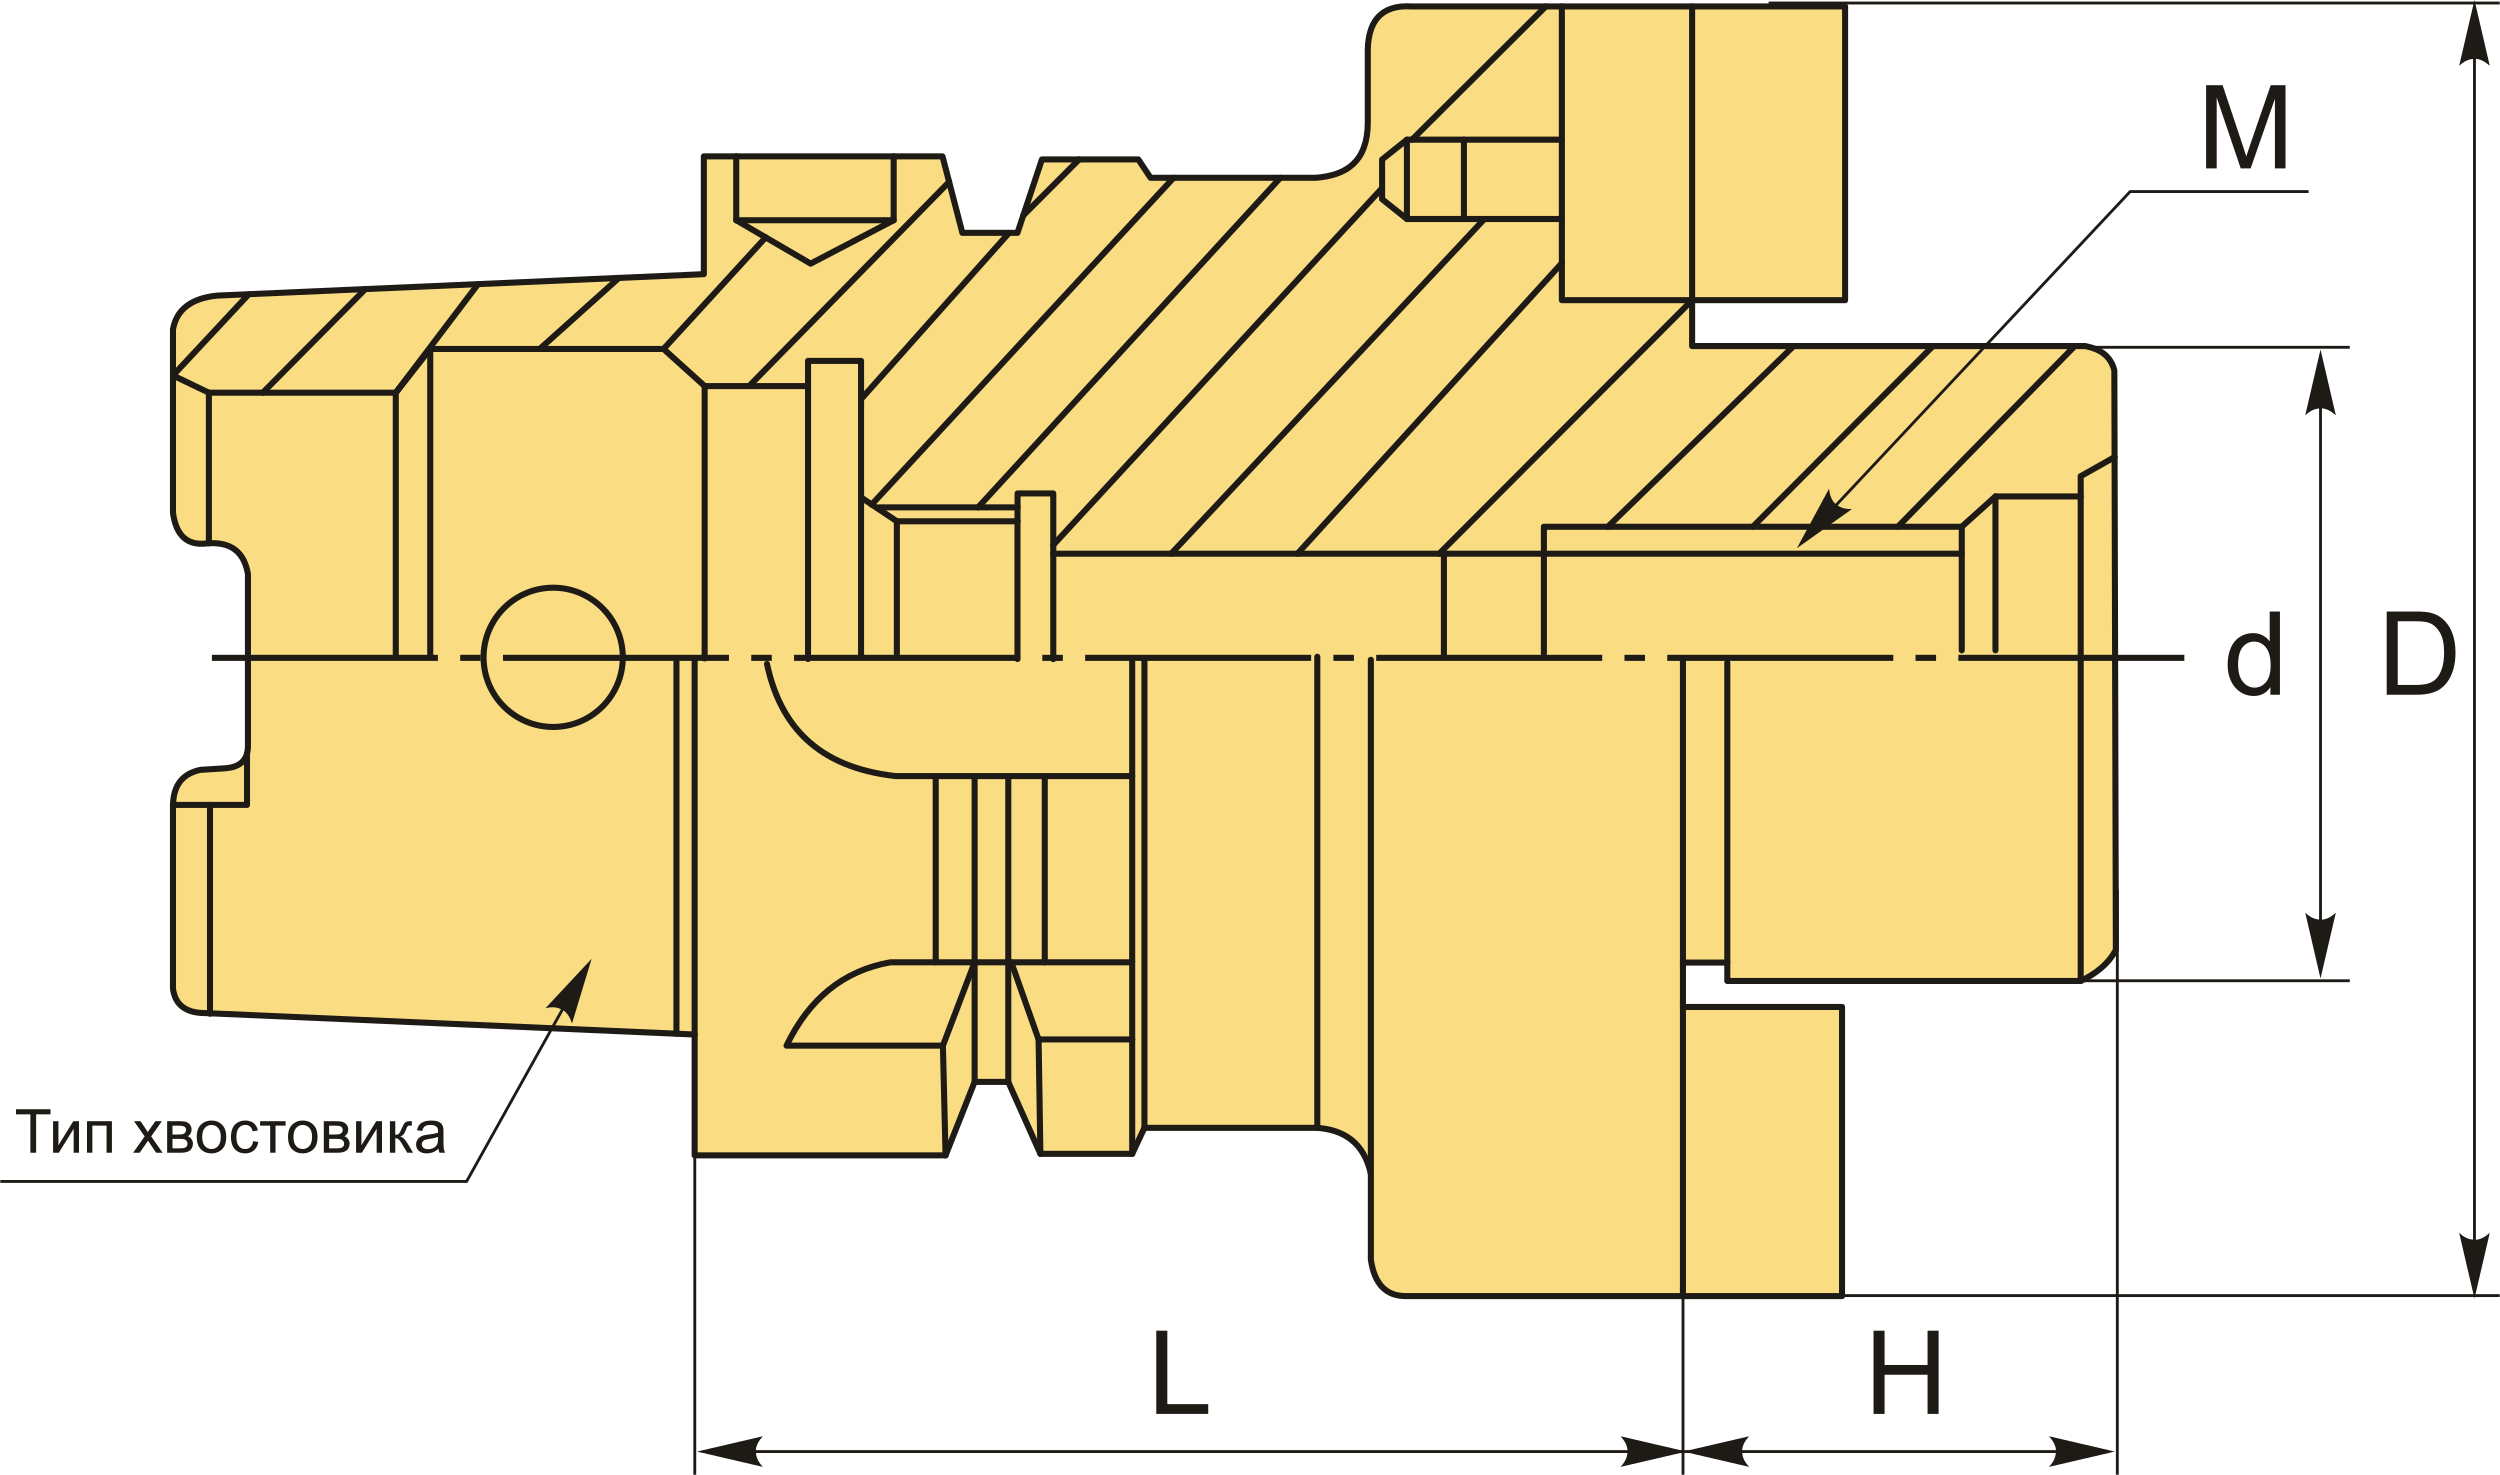 <?xml version="1.0" encoding="UTF-8"?>
<!DOCTYPE svg PUBLIC "-//W3C//DTD SVG 1.1//EN" "http://www.w3.org/Graphics/SVG/1.1/DTD/svg11.dtd">
<!-- Creator: CorelDRAW 2018 (64-Bit) -->
<svg xmlns="http://www.w3.org/2000/svg" xml:space="preserve" width="2058px" height="1214px" version="1.1" style="shape-rendering:geometricPrecision; text-rendering:geometricPrecision; image-rendering:optimizeQuality; fill-rule:evenodd; clip-rule:evenodd"
viewBox="0 0 2058 1214.26"
 xmlns:xlink="http://www.w3.org/1999/xlink">
 <defs>
  <style type="text/css">
   <![CDATA[
    .str1 {stroke:#1E1A16;stroke-width:2.36;stroke-miterlimit:22.926}
    .str0 {stroke:#1E1A16;stroke-width:5;stroke-linecap:round;stroke-linejoin:round;stroke-miterlimit:22.926}
    .fil1 {fill:none}
    .fil2 {fill:#1E1A16}
    .fil0 {fill:#FADC82}
    .fil3 {fill:#1E1A16;fill-rule:nonzero}
    .fil4 {fill:#1E1A16;fill-rule:nonzero}
   ]]>
  </style>
 </defs>
 <g id="Layer_x0020_1">
  <g id="_2872662948704">
   <g>
    <g>
     <path class="fil0 str0" d="M571.74 851.79l-403.08 -17.64c-16.02,-0.06 -24.75,-6.86 -26.45,-20.15l0 -149.9c0.06,-15.57 6.09,-26.77 22.67,-30.23l20.16 -1.26c11.35,-0.82 18.55,-5.8 18.89,-17.63l0 -142.34c-3.05,-18.06 -13.95,-26.98 -34.01,-25.19 -15.42,1.9 -25.05,-5.84 -27.71,-25.2l0 -151.15c3.01,-16.3 15.09,-25.6 36.53,-27.72l400.56 -17.63 0 -96.99 196.51 0 16.37 62.98 45.35 0 20.15 -60.46 79.36 0 10.08 15.11 136.04 0c24.95,-1.98 42.65,-12.88 42.83,-45.35l0 -55.42c-0.78,-26.83 9.68,-42.05 36.53,-40.31l356.47 0 0 241.85 -125.96 0 0 37.79 323.73 0c12.32,2.38 21.07,8.32 23.93,20.16l1.24 477.09c-6.24,11.6 -16.47,19.57 -28.95,25.5l-290.98 0 0 -15.11 -36.53 0 0 36.53 131 0 0 238.07 -358.99 0c-16.26,0.08 -26.13,-9.67 -28.97,-30.23l0 -70.54c-5.73,-25.49 -21.85,-36.04 -44.09,-37.79l-142.34 0 -10.08 21.41 -75.58 0 -26.45 -59.2 -27.71 0 -23.93 60.46 -206.59 0 0 -99.51z"/>
     <polyline class="fil1 str0" points="142.21,309.15 171.76,323.34 325.66,323.34 354.03,287.32 546.13,287.32 579.97,317.88 665.1,317.88 665.1,297.14 708.76,297.14 708.76,409.56 738.23,429.21 837.55,429.21 837.64,406.29 867.02,406.29 867.02,542.72 "/>
     <line class="fil1 str0" x1="837.6" y1="417.75" x2="723.49" y2= "417.75" />
     <line class="fil1 str0" x1="837.55" y1="429.21" x2="837.55" y2= "542.6" />
     <line class="fil1 str0" x1="738.23" y1="429.21" x2="738.23" y2= "540.72" />
     <line class="fil1 str0" x1="708.76" y1="409.56" x2="708.76" y2= "540.72" />
     <line class="fil1 str0" x1="665.1" y1="317.88" x2="665.1" y2= "542.6" />
     <line class="fil1 str0" x1="579.97" y1="317.88" x2="579.97" y2= "542.13" />
     <line class="fil1 str0" x1="171.76" y1="323.34" x2="171.76" y2= "447.23" />
     <line class="fil1 str0" x1="325.66" y1="323.34" x2="325.66" y2= "541.02" />
     <line class="fil1 str0" x1="354.03" y1="287.32" x2="354.03" y2= "539.81" />
     <circle class="fil1 str0" cx="455.26" cy="541.23" r="57.33"/>
     <polyline class="fil1 str0" points="203.17,620.44 203.17,662.73 142.21,662.73 "/>
     <line class="fil1 str0" x1="172.69" y1="662.73" x2="172.69" y2= "834.6" />
     <line class="fil1 str0" x1="571.74" y1="851.79" x2="571.74" y2= "542.44" />
     <line class="fil1 str0" x1="556.74" y1="851.13" x2="556.74" y2= "542.44" />
     <line class="fil1 str0" x1="1128.51" y1="966.42" x2="1128.51" y2= "543.29" />
     <line class="fil1 str0" x1="1084.42" y1="928.63" x2="1084.42" y2= "540.75" />
     <line class="fil1 str0" x1="942.08" y1="928.63" x2="942.08" y2= "544.13" />
     <line class="fil1 str0" x1="932" y1="950.04" x2="932" y2= "544.13" />
     <path class="fil1 str0" d="M932 639.01l-194.82 0c-64.94,-7.31 -95.16,-42.1 -105.88,-92.33"/>
     <line class="fil1 str0" x1="802.26" y1="890.84" x2="802.26" y2= "639.01" />
     <line class="fil1 str0" x1="829.97" y1="890.84" x2="829.97" y2= "639.01" />
     <path class="fil1 str0" d="M932 792.33l-199.05 0c-38.82,6.85 -67.07,30.14 -85.56,68.62l128.76 0 26.11 -68.62"/>
     <line class="fil1 str0" x1="770.22" y1="792.33" x2="770.22" y2= "639.01" />
     <line class="fil1 str0" x1="860.01" y1="792.33" x2="860.01" y2= "639.01" />
     <line class="fil1 str0" x1="778.33" y1="951.3" x2="776.15" y2= "860.95" />
     <polyline class="fil1 str0" points="832.48,792.33 854.93,855.86 856.42,950.04 "/>
     <line class="fil1 str0" x1="854.93" y1="855.86" x2="932" y2= "855.86" />
     <line class="fil1 str0" x1="1385.47" y1="792.59" x2="1385.47" y2= "541.93" />
     <line class="fil1 str0" x1="1385.47" y1="829.12" x2="1385.47" y2= "1067.19" />
     <line class="fil1 str0" x1="1422" y1="792.59" x2="1422" y2= "545.63" />
     <polyline class="fil1 str0" points="1712.98,807.7 1712.98,392.09 1740.88,376.37 "/>
     <polyline class="fil1 str0" points="1712.98,408.74 1642.79,408.74 1642.79,535.45 "/>
     <polyline class="fil1 str0" points="1642.79,408.74 1615.04,433.71 1615.04,535.45 "/>
     <line class="fil1 str0" x1="1615.04" y1="455.91" x2="867.02" y2= "455.91" />
     <line class="fil1 str0" x1="1188.66" y1="455.91" x2="1188.66" y2= "539.15" />
     <polyline class="fil1 str0" points="1615.04,433.71 1270.98,433.71 1270.98,538.23 "/>
     <polyline class="fil1 str0" points="605.98,128.76 605.98,181.34 735.61,181.34 735.61,128.76 "/>
     <polyline class="fil1 str0" points="605.98,181.34 667.23,217.07 735.61,181.34 "/>
     <polyline class="fil1 str0" points="1393.03,5.31 1393.03,247.16 1285.78,247.16 1285.78,5.31 "/>
     <polyline class="fil1 str0" points="1285.78,115 1158.19,115 1158.19,180.32 1285.78,180.32 "/>
     <line class="fil1 str0" x1="1205.14" y1="180.32" x2="1205.14" y2= "115" />
     <polyline class="fil1 str0" points="1158.19,115 1137.77,131.33 1137.77,163.99 1158.19,180.32 "/>
     <line class="fil1 str0" x1="142.21" y1="309.15" x2="204.61" y2= "242.25" />
     <line class="fil1 str0" x1="216.13" y1="323.34" x2="300.56" y2= "238.02" />
     <line class="fil1 str0" x1="325.66" y1="323.34" x2="393.37" y2= "233.94" />
     <line class="fil1 str0" x1="444.2" y1="287.32" x2="509.37" y2= "228.83" />
     <line class="fil1 str0" x1="546.13" y1="287.32" x2="630.22" y2= "195.48" />
     <line class="fil1 str0" x1="616.6" y1="317.88" x2="781.27" y2= "149.77" />
     <line class="fil1 str0" x1="708.76" y1="328.64" x2="830.6" y2= "191.74" />
     <line class="fil1 str0" x1="888.29" y1="131.28" x2="842.32" y2= "177.37" />
     <line class="fil1 str0" x1="717.53" y1="415.41" x2="966.1" y2= "146.39" />
     <line class="fil1 str0" x1="805.11" y1="417.75" x2="1053.98" y2= "146.39" />
     <line class="fil1 str0" x1="867.02" y1="448.72" x2="1137.77" y2= "154.9" />
     <line class="fil1 str0" x1="964.09" y1="455.91" x2="1221.98" y2= "180.32" />
     <line class="fil1 str0" x1="1068.07" y1="455.91" x2="1285.78" y2= "216.62" />
     <line class="fil1 str0" x1="1184.79" y1="455.91" x2="1393.03" y2= "247.16" />
     <line class="fil1 str0" x1="1323.65" y1="433.71" x2="1476.59" y2= "284.95" />
     <line class="fil1 str0" x1="1443.01" y1="433.71" x2="1591.3" y2= "284.95" />
     <line class="fil1 str0" x1="1562.46" y1="433.71" x2="1708.03" y2= "284.95" />
     <line class="fil1 str0" x1="1162.41" y1="115" x2="1272.52" y2= "5.31" />
    </g>
    <path id="ось.cdr" class="fil2" d="M395.58 539.15l-16.9 0 0 5 16.9 0 0 -5zm-221.32 0l186.08 0 0 5 -186.08 0 0 -5zm460.98 0l-16.9 0 0 5 16.9 0 0 -5zm-221.32 0l186.08 0 0 5 -186.08 0 0 -5zm460.99 0l-16.91 0 0 5 16.91 0 0 -5zm-221.33 0l186.09 0 0 5 -186.09 0 0 -5zm460.99 0l-16.9 0 0 5 16.9 0 0 -5zm-221.32 0l186.08 0 0 5 -186.08 0 0 -5zm460.98 0l-16.9 0 0 5 16.9 0 0 -5zm-221.32 0l186.08 0 0 5 -186.08 0 0 -5zm460.99 0l-16.91 0 0 5 16.91 0 0 -5zm-221.33 0l186.08 0 0 5 -186.08 0 0 -5zm239.67 0l186.08 0 0 5 -186.08 0 0 -5z"/>
    <polygon class="fil3" points="24.79,949.12 24.79,917.52 12.98,917.52 12.98,913.32 41.34,913.32 41.34,917.52 29.54,917.52 29.54,949.12 "/>
    <polygon id="1" class="fil3" points="43.48,923.17 47.88,923.17 47.88,942.96 60.11,923.17 64.83,923.17 64.83,949.12 60.43,949.12 60.43,929.45 48.22,949.12 43.48,949.12 "/>
    <polygon id="2" class="fil3" points="71.42,923.17 91.92,923.17 91.92,949.12 87.52,949.12 87.52,926.82 75.82,926.82 75.82,949.12 71.42,949.12 "/>
    <path id="3" class="fil3" d="M109.39 949.12l9.48 -13.44 -8.78 -12.51 5.41 0 4.1 6.12c0.76,1.15 1.36,2.09 1.78,2.82 0.75,-1.04 1.4,-1.98 2,-2.82l4.31 -6.12 5.38 0 -8.83 12.51 9.41 13.44 -5.36 0 -5.36 -8 -1.23 -1.92 -6.93 9.92 -5.38 0z"/>
    <path id="4" class="fil3" d="M137.4 923.17l10.12 0c2.49,0 4.34,0.21 5.55,0.62 1.21,0.42 2.25,1.18 3.12,2.29 0.88,1.11 1.31,2.44 1.31,3.99 0,1.24 -0.26,2.32 -0.77,3.24 -0.51,0.93 -1.28,1.7 -2.32,2.32 1.22,0.41 2.23,1.17 3.04,2.28 0.8,1.11 1.2,2.44 1.2,3.96 -0.16,2.46 -1.04,4.28 -2.63,5.47 -1.6,1.19 -3.91,1.78 -6.95,1.78l-11.67 0 0 -25.95zm4.4 10.95l4.66 0c1.86,0 3.15,-0.1 3.84,-0.29 0.7,-0.2 1.32,-0.59 1.87,-1.19 0.55,-0.6 0.83,-1.31 0.83,-2.15 0,-1.37 -0.48,-2.32 -1.44,-2.86 -0.97,-0.55 -2.62,-0.81 -4.95,-0.81l-4.81 0 0 7.3zm0 11.4l5.77 0c2.49,0 4.2,-0.29 5.12,-0.87 0.93,-0.58 1.41,-1.57 1.46,-3 0,-0.82 -0.27,-1.6 -0.8,-2.3 -0.54,-0.71 -1.24,-1.16 -2.1,-1.35 -0.86,-0.19 -2.24,-0.28 -4.14,-0.28l-5.31 0 0 7.8z"/>
    <path id="5" class="fil3" d="M161.76 936.15c0,-4.8 1.33,-8.35 4.01,-10.66 2.22,-1.91 4.95,-2.87 8.16,-2.87 3.56,0 6.47,1.16 8.74,3.5 2.26,2.32 3.39,5.55 3.39,9.66 0,3.33 -0.5,5.95 -1.5,7.86 -1,1.91 -2.46,3.39 -4.37,4.45 -1.91,1.06 -4,1.58 -6.26,1.58 -3.64,0 -6.57,-1.16 -8.81,-3.48 -2.25,-2.33 -3.36,-5.68 -3.36,-10.04zm4.5 0c0,3.32 0.72,5.8 2.17,7.45 1.46,1.65 3.29,2.47 5.5,2.47 2.18,0 4,-0.82 5.46,-2.48 1.45,-1.66 2.17,-4.19 2.17,-7.58 0,-3.2 -0.73,-5.62 -2.19,-7.27 -1.46,-1.65 -3.28,-2.47 -5.44,-2.47 -2.21,0 -4.04,0.81 -5.5,2.46 -1.45,1.64 -2.17,4.11 -2.17,7.42z"/>
    <path id="6" class="fil3" d="M208.17 939.62l4.31 0.6c-0.48,2.96 -1.68,5.27 -3.62,6.94 -1.95,1.68 -4.34,2.51 -7.16,2.51 -3.54,0 -6.4,-1.16 -8.55,-3.47 -2.15,-2.32 -3.23,-5.64 -3.23,-9.96 0,-2.79 0.47,-5.24 1.39,-7.34 0.93,-2.09 2.34,-3.67 4.24,-4.71 1.89,-1.05 3.95,-1.57 6.18,-1.57 2.81,0 5.12,0.71 6.9,2.13 1.79,1.43 2.94,3.45 3.44,6.07l-4.25 0.65c-0.4,-1.74 -1.12,-3.05 -2.16,-3.94 -1.04,-0.87 -2.29,-1.31 -3.75,-1.31 -2.22,0 -4.02,0.79 -5.41,2.37 -1.39,1.6 -2.08,4.1 -2.08,7.53 0,3.48 0.67,6.01 2,7.58 1.34,1.58 3.09,2.37 5.23,2.37 1.73,0 3.17,-0.52 4.32,-1.58 1.16,-1.05 1.9,-2.68 2.2,-4.87z"/>
    <polygon id="7" class="fil3" points="213.93,923.17 234.93,923.17 234.93,926.82 226.63,926.82 226.63,949.12 222.23,949.12 222.23,926.82 213.93,926.82 "/>
    <path id="8" class="fil3" d="M236.92 936.15c0,-4.8 1.33,-8.35 4.01,-10.66 2.23,-1.91 4.95,-2.87 8.16,-2.87 3.56,0 6.48,1.16 8.74,3.5 2.26,2.32 3.4,5.55 3.4,9.66 0,3.33 -0.51,5.95 -1.5,7.86 -1.01,1.91 -2.46,3.39 -4.38,4.45 -1.91,1.06 -4,1.58 -6.26,1.58 -3.63,0 -6.57,-1.16 -8.81,-3.48 -2.24,-2.33 -3.36,-5.68 -3.36,-10.04zm4.5 0c0,3.32 0.73,5.8 2.18,7.45 1.46,1.65 3.28,2.47 5.49,2.47 2.18,0 4,-0.82 5.46,-2.48 1.45,-1.66 2.17,-4.19 2.17,-7.58 0,-3.2 -0.73,-5.62 -2.19,-7.27 -1.46,-1.65 -3.27,-2.47 -5.44,-2.47 -2.21,0 -4.03,0.81 -5.49,2.46 -1.45,1.64 -2.18,4.11 -2.18,7.42z"/>
    <path id="9" class="fil3" d="M266.38 923.17l10.13 0c2.48,0 4.33,0.21 5.55,0.62 1.21,0.42 2.25,1.18 3.12,2.29 0.87,1.11 1.31,2.44 1.31,3.99 0,1.24 -0.26,2.32 -0.77,3.24 -0.52,0.93 -1.28,1.7 -2.32,2.32 1.22,0.41 2.23,1.17 3.04,2.28 0.8,1.11 1.2,2.44 1.2,3.96 -0.16,2.46 -1.04,4.28 -2.64,5.47 -1.59,1.19 -3.9,1.78 -6.94,1.78l-11.68 0 0 -25.95zm4.4 10.95l4.67 0c1.86,0 3.14,-0.1 3.84,-0.29 0.7,-0.2 1.32,-0.59 1.87,-1.19 0.55,-0.6 0.83,-1.31 0.83,-2.15 0,-1.37 -0.49,-2.32 -1.45,-2.86 -0.96,-0.55 -2.61,-0.81 -4.95,-0.81l-4.81 0 0 7.3zm0 11.4l5.78 0c2.48,0 4.19,-0.29 5.12,-0.87 0.92,-0.58 1.41,-1.57 1.46,-3 0,-0.82 -0.27,-1.6 -0.8,-2.3 -0.54,-0.71 -1.24,-1.16 -2.1,-1.35 -0.86,-0.19 -2.25,-0.28 -4.15,-0.28l-5.31 0 0 7.8z"/>
    <polygon id="10" class="fil3" points="292.96,923.17 297.36,923.17 297.36,942.96 309.58,923.17 314.31,923.17 314.31,949.12 309.91,949.12 309.91,929.45 297.7,949.12 292.96,949.12 "/>
    <path id="11" class="fil3" d="M320.84 923.17l4.4 0 0 11.2c1.4,0 2.39,-0.27 2.96,-0.81 0.55,-0.53 1.38,-2.09 2.48,-4.68 0.87,-2.05 1.57,-3.4 2.1,-4.05 0.54,-0.65 1.16,-1.1 1.86,-1.32 0.71,-0.23 1.83,-0.34 3.37,-0.34l0.89 0 0 3.62 -1.23 -0.02c-1.16,0 -1.9,0.17 -2.22,0.52 -0.35,0.35 -0.87,1.42 -1.57,3.2 -0.67,1.7 -1.28,2.87 -1.84,3.52 -0.54,0.65 -1.4,1.24 -2.56,1.78 1.89,0.51 3.76,2.27 5.59,5.29l4.83 8.04 -4.84 0 -4.76 -8.02c-0.96,-1.62 -1.79,-2.69 -2.5,-3.2 -0.71,-0.52 -1.56,-0.78 -2.56,-0.78l0 12 -4.4 0 0 -25.95z"/>
    <path id="12" class="fil3" d="M360.83 945.87c-1.64,1.39 -3.21,2.37 -4.72,2.94 -1.51,0.58 -3.13,0.86 -4.86,0.86 -2.85,0 -5.04,-0.69 -6.58,-2.08 -1.53,-1.38 -2.3,-3.16 -2.3,-5.32 0,-1.27 0.29,-2.42 0.87,-3.47 0.58,-1.06 1.34,-1.89 2.27,-2.52 0.95,-0.64 2,-1.12 3.17,-1.44 0.87,-0.23 2.18,-0.45 3.92,-0.66 3.55,-0.42 6.17,-0.93 7.85,-1.51 0.02,-0.6 0.03,-0.98 0.03,-1.14 0,-1.79 -0.42,-3.04 -1.26,-3.78 -1.12,-0.99 -2.8,-1.48 -5.01,-1.48 -2.08,0 -3.61,0.36 -4.6,1.09 -0.99,0.73 -1.71,2.01 -2.19,3.86l-4.3 -0.6c0.39,-1.84 1.04,-3.33 1.94,-4.47 0.9,-1.13 2.2,-2 3.9,-2.61 1.69,-0.61 3.66,-0.92 5.9,-0.92 2.21,0 4.02,0.26 5.41,0.78 1.39,0.53 2.41,1.18 3.06,1.97 0.65,0.79 1.11,1.79 1.38,3 0.14,0.75 0.22,2.1 0.22,4.04l0 5.84c0,4.07 0.09,6.65 0.27,7.74 0.18,1.09 0.54,2.13 1.08,3.13l-4.6 0c-0.45,-0.92 -0.73,-2.01 -0.85,-3.25zm-0.35 -9.75c-1.61,0.65 -4.01,1.2 -7.21,1.65 -1.81,0.26 -3.1,0.55 -3.85,0.88 -0.75,0.32 -1.32,0.8 -1.73,1.41 -0.41,0.63 -0.62,1.32 -0.62,2.09 0,1.15 0.44,2.13 1.34,2.9 0.89,0.78 2.19,1.17 3.9,1.17 1.69,0 3.2,-0.37 4.52,-1.11 1.32,-0.73 2.3,-1.74 2.91,-3.01 0.48,-1 0.71,-2.45 0.71,-4.38l0.03 -1.6z"/>
    <polyline class="fil1 str1" points="0,972.79 383.95,972.79 479.93,800.54 "/>
    <path id="стрелка.cdr" class="fil4" d="M486.92 789.44l-16.15 53.24c-1.59,-4.97 -3.91,-8.52 -7.02,-10.7 -4.55,-2.62 -8.45,-3.29 -14.82,-1.89l37.99 -40.65z"/>
    <polygon class="fil3" points="951.83,1164.17 951.83,1095.66 960.92,1095.66 960.92,1156.14 994.6,1156.14 994.6,1164.17 "/>
    <line class="fil1 str1" x1="578.35" y1="1195.19" x2="1702.56" y2= "1195.19" />
    <path id="стрелка.cdr_0" class="fil4" d="M573.67 1195.19l54.19 -12.61c-3.51,3.86 -5.43,7.64 -5.76,11.42 0,5.26 1.37,8.97 5.76,13.79l-54.19 -12.6z"/>
    <path id="стрелка.cdr_1" class="fil4" d="M1388.29 1195.19l-54.19 -12.61c3.51,3.86 5.43,7.64 5.76,11.42 0,5.26 -1.38,8.97 -5.76,13.79l54.19 -12.6z"/>
    <path class="fil3" d="M1869.17 572.01l0 -6.3c-3.14,4.9 -7.76,7.36 -13.87,7.36 -3.96,0 -7.59,-1.09 -10.89,-3.27 -3.32,-2.17 -5.89,-5.22 -7.72,-9.11 -1.82,-3.91 -2.73,-8.39 -2.73,-13.46 0,-4.94 0.83,-9.42 2.47,-13.46 1.66,-4.02 4.13,-7.11 7.43,-9.25 3.29,-2.15 6.99,-3.22 11.06,-3.22 2.99,0 5.66,0.64 7.99,1.9 2.32,1.26 4.22,2.92 5.69,4.94l0 -24.64 8.42 0 0 68.51 -7.85 0zm-26.6 -24.76c0,6.34 1.34,11.08 4.04,14.22 2.68,3.14 5.85,4.71 9.5,4.71 3.69,0 6.81,-1.5 9.4,-4.5 2.56,-3 3.85,-7.58 3.85,-13.73 0,-6.76 -1.3,-11.74 -3.93,-14.91 -2.62,-3.18 -5.86,-4.76 -9.7,-4.76 -3.75,0 -6.87,1.52 -9.39,4.57 -2.51,3.04 -3.77,7.84 -3.77,14.4z"/>
    <line class="fil1 str1" x1="1910.44" y1="314.88" x2="1910.44" y2= "770" />
    <path id="стрелка.cdr_2" class="fil4" d="M1910.44 287.78l12.6 54.2c-3.85,-3.51 -7.64,-5.43 -11.42,-5.77 -5.25,0 -8.96,1.38 -13.78,5.77l12.6 -54.2z"/>
    <path class="fil3" d="M1964.93 572.01l0 -68.51 23.6 0c5.33,0 9.39,0.32 12.2,0.97 3.92,0.91 7.27,2.56 10.05,4.92 3.62,3.06 6.31,6.95 8.1,11.7 1.8,4.75 2.69,10.19 2.69,16.3 0,5.2 -0.6,9.81 -1.81,13.83 -1.22,4.02 -2.78,7.35 -4.68,9.98 -1.91,2.63 -3.98,4.71 -6.25,6.2 -2.25,1.52 -4.98,2.67 -8.16,3.45 -3.21,0.78 -6.88,1.16 -11.02,1.16l-24.72 0zm9.09 -8.03l14.61 0c4.51,0 8.05,-0.42 10.62,-1.26 2.56,-0.85 4.6,-2.03 6.14,-3.56 2.13,-2.15 3.81,-5.06 5,-8.69 1.2,-3.64 1.81,-8.04 1.81,-13.22 0,-7.18 -1.18,-12.7 -3.53,-16.56 -2.34,-3.86 -5.2,-6.44 -8.56,-7.75 -2.43,-0.94 -6.33,-1.4 -11.72,-1.4l-14.37 0 0 52.44z"/>
    <line class="fil1 str1" x1="2037.2" y1="24" x2="2037.2" y2= "1037.71" />
    <path id="стрелка.cdr_3" class="fil4" d="M2037.2 0l12.6 54.19c-3.86,-3.51 -7.64,-5.43 -11.42,-5.76 -5.26,0 -8.97,1.38 -13.79,5.76l12.61 -54.19z"/>
    <line class="fil1 str1" x1="1693.63" y1="285.95" x2="1934.53" y2= "285.95" />
    <line class="fil1 str1" x1="1456.01" y1="2.49" x2="2058" y2= "2.49" />
    <line class="fil1 str1" x1="571.85" y1="932.91" x2="571.85" y2= "1214.26" />
    <line class="fil1 str1" x1="1385.53" y1="902.65" x2="1385.53" y2= "1214.26" />
    <line class="fil1 str1" x1="1743.13" y1="732.36" x2="1743.13" y2= "1214.26" />
    <path id="стрелка.cdr_4" class="fil4" d="M1741.06 1195.19l-54.19 -12.61c3.51,3.86 5.43,7.64 5.76,11.42 0,5.26 -1.37,8.97 -5.76,13.79l54.19 -12.6z"/>
    <path id="стрелка.cdr_5" class="fil4" d="M1385.76 1195.19l54.19 -12.61c-3.51,3.86 -5.43,7.64 -5.76,11.42 0,5.26 1.37,8.97 5.76,13.79l-54.19 -12.6z"/>
    <polygon class="fil3" points="1542.4,1164.17 1542.4,1095.66 1551.49,1095.66 1551.49,1123.89 1586.89,1123.89 1586.89,1095.66 1595.98,1095.66 1595.98,1164.17 1586.89,1164.17 1586.89,1131.93 1551.49,1131.93 1551.49,1164.17 "/>
    <path id="стрелка.cdr_6" class="fil4" d="M1910.44 805.7l12.6 -54.2c-3.85,3.51 -7.64,5.43 -11.42,5.76 -5.25,0 -8.96,-1.37 -13.78,-5.76l12.6 54.2z"/>
    <line class="fil1 str1" x1="1693.63" y1="807.53" x2="1934.53" y2= "807.53" />
    <path id="стрелка.cdr_7" class="fil4" d="M2037.2 1069.25l12.6 -54.19c-3.86,3.51 -7.64,5.43 -11.42,5.76 -5.26,0 -8.97,-1.37 -13.79,-5.76l12.61 54.19z"/>
    <line class="fil1 str1" x1="1456.01" y1="1066.76" x2="2058" y2= "1066.76" />
   </g>
   <polyline class="fil1 str1" points="1487.05,442.07 1753.66,157.75 1900.65,157.75 "/>
   <path id="стрелка.cdr_8" class="fil4" d="M1479.28 451.39l26.47 -48.94c0.56,5.18 2.12,9.13 4.74,11.88 3.93,3.48 7.62,4.91 14.14,4.81l-45.35 32.25z"/>
   <path class="fil3" d="M1816.24 138.67l0 -68.52 13.59 0 16.21 48.5c1.5,4.51 2.58,7.9 3.27,10.14 0.78,-2.48 2,-6.15 3.66,-10.98l16.49 -47.66 12.14 0 0 68.52 -8.71 0 0 -57.32 -20 57.32 -8.16 0 -19.78 -58.37 0 58.37 -8.71 0z"/>
  </g>
 </g>
</svg>
